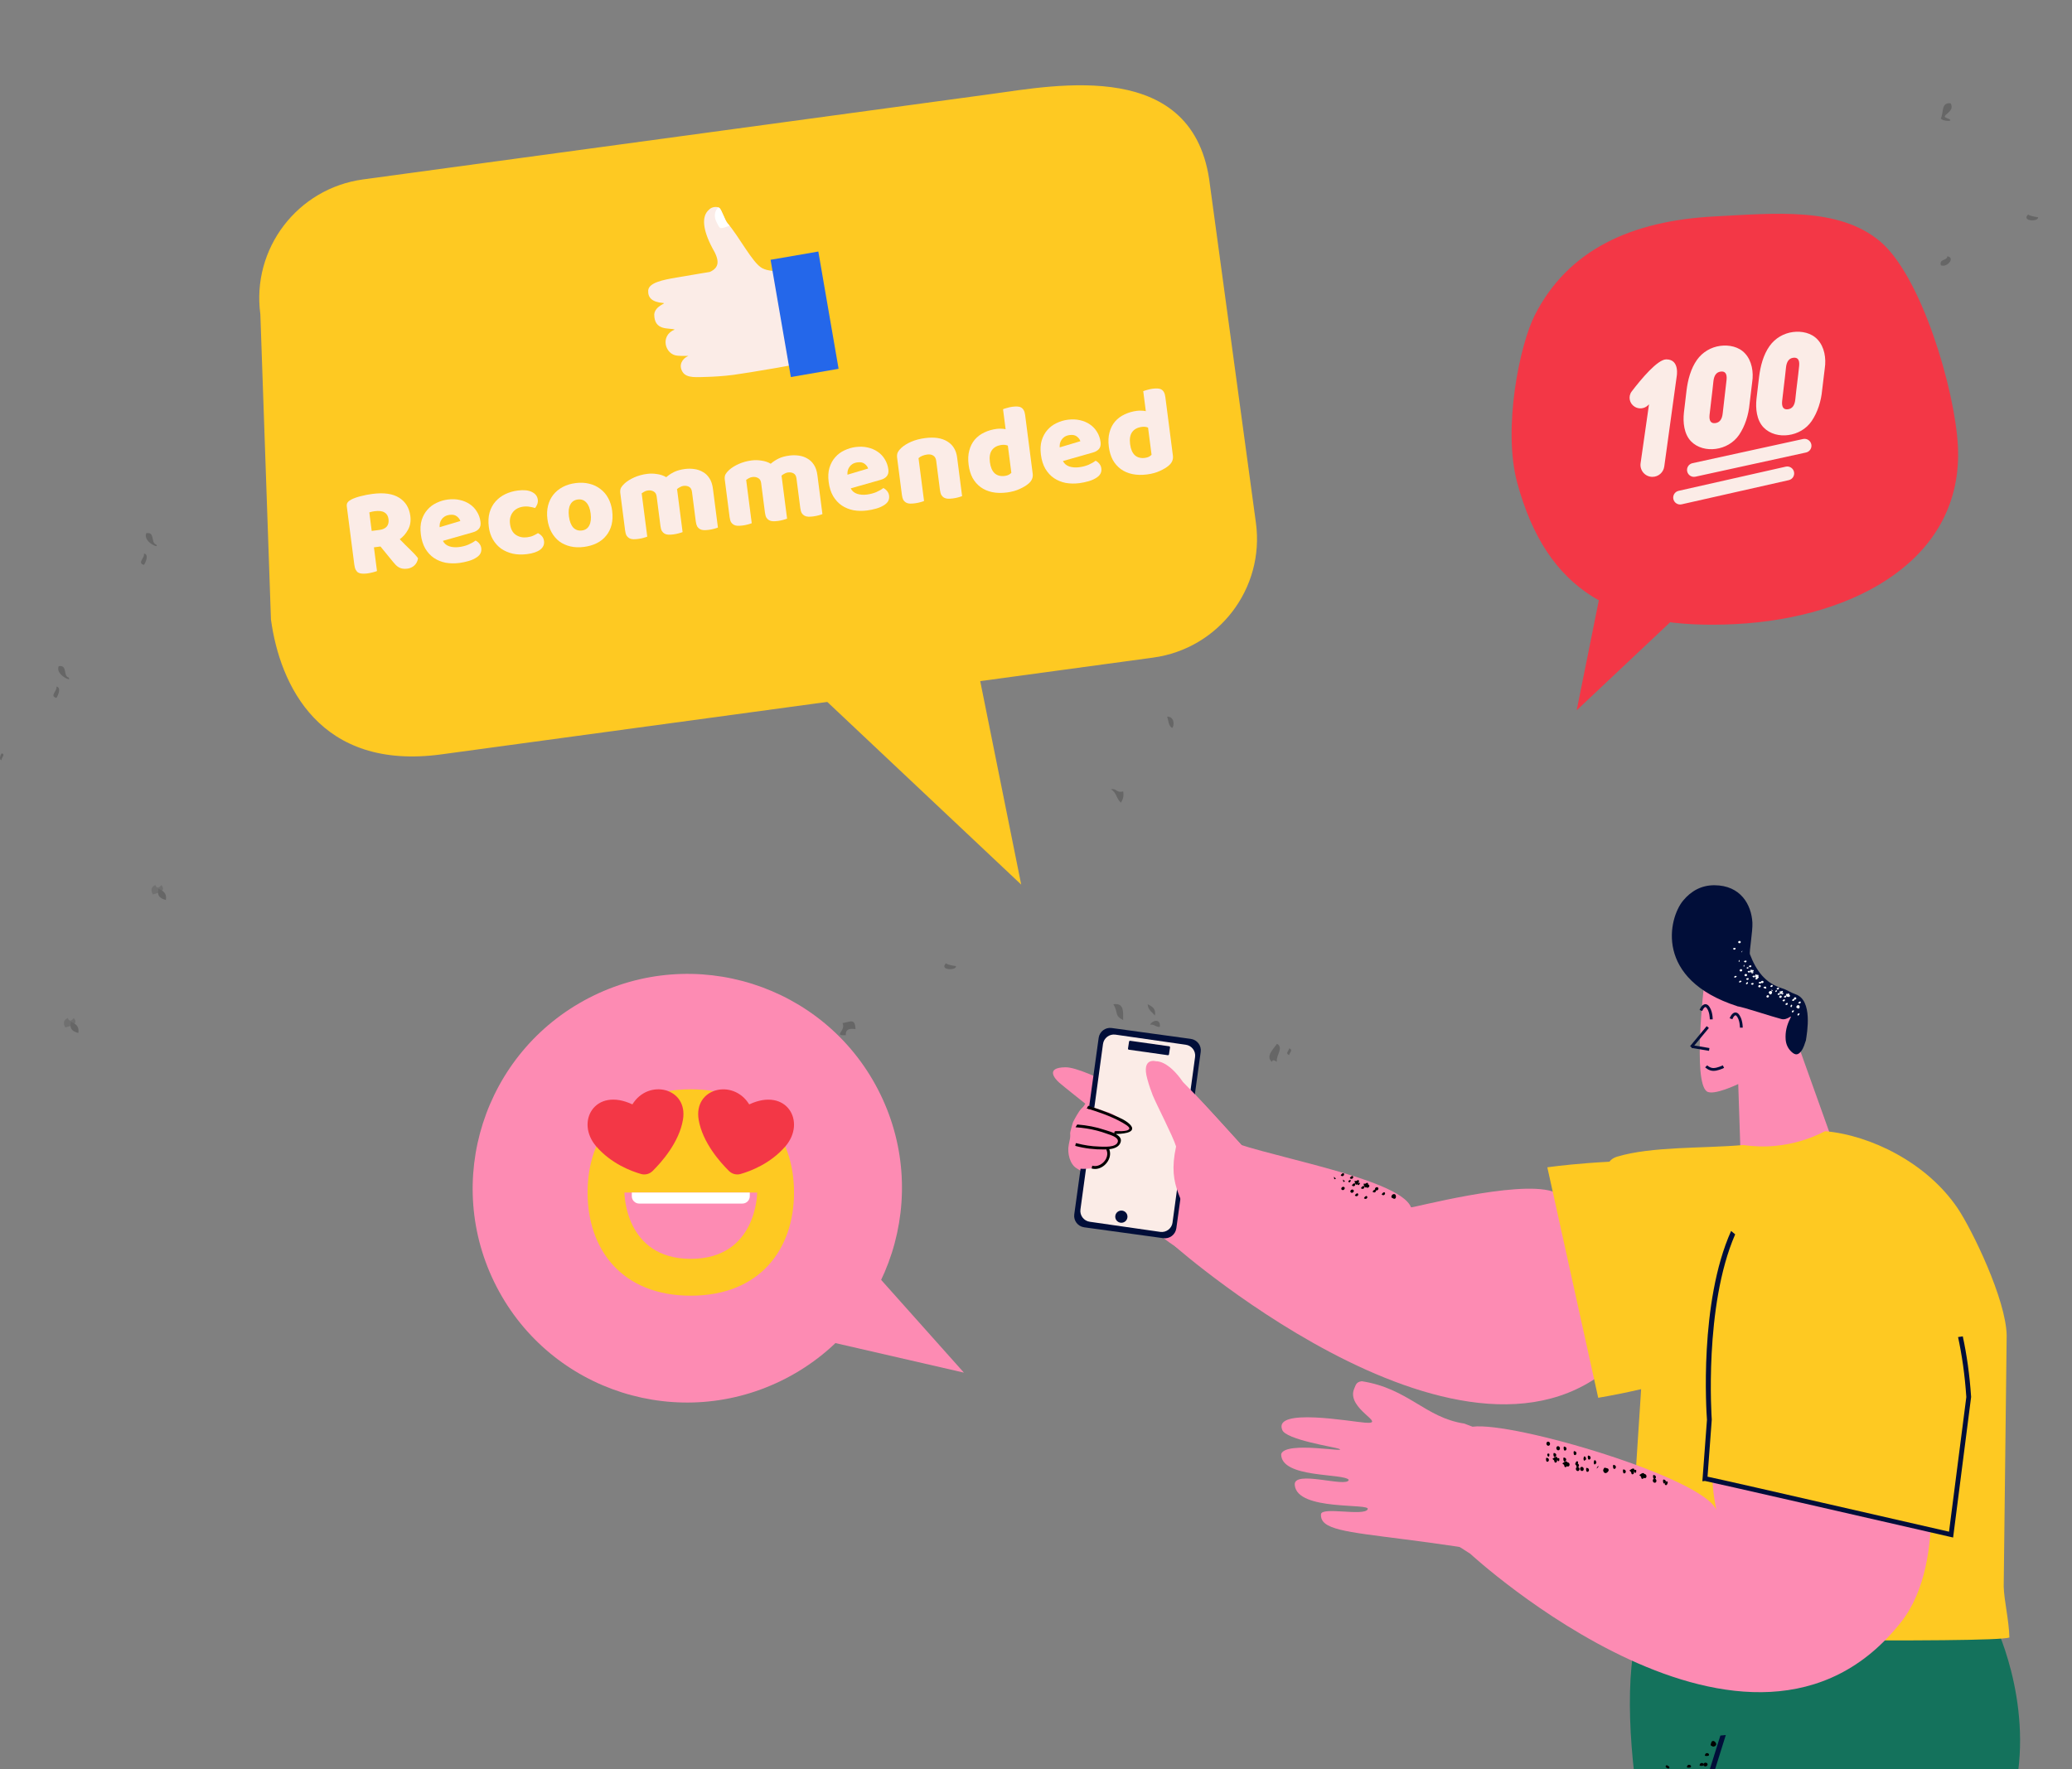 <svg width="281" height="240" viewBox="0 0 281 240" fill="none" xmlns="http://www.w3.org/2000/svg">
<rect x="0" y="0" width="281" height="240" fill="#808080" stroke="none"/>
<g clip-path="url(#clip0_1368_9410)">
<g opacity="0.2">
<path d="M239.121 233.798C239.111 233.55 239.058 233.316 238.685 233.402C238.01 234.63 240.954 234.462 240.882 233.798C240.255 233.698 240.145 233.139 239.566 232.981C239.47 233.297 239.552 233.789 239.121 233.798Z" fill="black"/>
<path d="M240.007 228.916C240.016 228.945 238.518 228.668 238.69 228.515C237.642 229.499 240.126 229.566 240.007 228.916Z" fill="black"/>
<path d="M235.171 215.492C233.879 215.377 233.481 217.068 234.726 217.111C234.869 216.567 235.367 216.338 235.171 215.492Z" fill="black"/>
<path d="M268.654 195.073C268.841 195.627 268.831 196.353 269.32 196.611C269.669 196.325 269.631 195.035 268.654 195.073Z" fill="black"/>
<path d="M228.143 213.457C226.803 213.314 227.229 214.79 226.817 215.492C226.985 215.96 228.952 215.96 227.698 215.492C226.501 215.124 228.871 214.728 228.143 213.457Z" fill="black"/>
<path d="M261.023 204.914C261.827 205.454 261.631 205.956 262.354 206.749C262.626 206.39 262.794 205.922 262.679 205.215C261.741 205.464 261.822 204.776 261.023 204.914Z" fill="black"/>
<path d="M263.211 35.986C264.116 36.344 265.188 34.925 264.092 34.768C264.054 35.408 262.967 35.078 263.211 35.986Z" fill="black"/>
<path d="M276.396 29.47C276.405 29.503 274.912 29.221 275.079 29.064C274.031 30.048 276.515 30.114 276.396 29.47Z" fill="black"/>
<path d="M264.537 14.01C263.197 13.866 263.623 15.338 263.211 16.045C263.379 16.513 265.346 16.513 264.092 16.045C262.895 15.677 265.26 15.28 264.537 14.01Z" fill="black"/>
<path d="M21.495 120.551C21.241 121.616 21.806 121.903 22.5 122.084C22.659 121.124 22.079 120.837 21.495 120.551Z" fill="black"/>
<path d="M19.513 76.627C19.7 76.441 20.284 75.165 19.513 75.089C19.709 75.638 18.536 76.364 19.513 76.627Z" fill="black"/>
<path d="M19.838 72.327C19.331 73.517 21.792 74.549 21.169 73.861C20.413 73.646 21.069 72.117 19.838 72.327Z" fill="black"/>
<path opacity="0.6" d="M21.079 120.049C20.471 120.321 20.423 120.775 20.724 121.334C21.682 121.086 22.544 120.804 21.878 120.063C21.543 120.507 21.227 120.546 21.079 120.049Z" fill="black"/>
<path d="M173.174 141.591C172.868 142.14 171.513 143.296 172.509 144.046C172.581 143.679 172.882 143.865 173.174 144.046C172.983 143.229 174.161 142.126 173.174 141.591Z" fill="black"/>
<path d="M174.836 142.212C174.788 142.565 174.252 142.905 174.836 143.129C174.879 142.771 175.425 142.432 174.836 142.212Z" fill="black"/>
<path d="M116.022 139.608C115.96 138.103 115.367 138.595 114.261 138.791C114.768 139.856 112.906 140.535 114.706 140.425C114.648 139.684 115.127 139.465 116.022 139.608Z" fill="black"/>
<path d="M129.643 131.056C129.652 131.09 128.154 130.808 128.321 130.65C127.273 131.635 129.758 131.701 129.643 131.056Z" fill="black"/>
<path d="M155.979 139.001C156.606 138.93 156.706 139.345 157.295 139.302C157.439 138.156 156.304 138.356 155.979 139.001Z" fill="black"/>
<path d="M152.321 138.38C152.321 137.258 152.46 136.011 150.995 136.23C151.679 137.358 151.095 137.764 152.321 138.38Z" fill="black"/>
<path d="M156.634 137.764C156.792 136.804 156.223 136.517 155.643 136.23C155.682 137.014 156.251 137.305 156.634 137.764Z" fill="black"/>
<path d="M158.291 97.218C158.477 97.767 158.468 98.498 158.961 98.751C159.31 98.465 159.272 97.175 158.291 97.218Z" fill="black"/>
<path d="M151.66 143.301C151.703 142.742 152.498 140.515 151.334 141.141C152.498 141.71 149.793 142.871 151.66 143.301Z" fill="black"/>
<path d="M150.664 107.06C151.469 107.599 151.272 108.101 152 108.894C152.268 108.531 152.436 108.068 152.326 107.361C151.387 107.609 151.469 106.921 150.669 107.06H150.664Z" fill="black"/>
</g>
<g opacity="0.2">
<path d="M0.234 102.195C0.119 102.305 -0.23 103.074 0.234 103.117C0.115 102.788 0.818 102.353 0.234 102.195Z" fill="black"/>
<path d="M9.623 138.595C9.369 139.66 9.934 139.947 10.628 140.128C10.786 139.168 10.207 138.881 9.623 138.595Z" fill="black"/>
<path d="M7.636 94.676C7.823 94.49 8.407 93.214 7.636 93.138C7.837 93.682 6.659 94.409 7.636 94.676Z" fill="black"/>
<path d="M7.962 90.371C7.454 91.561 9.915 92.593 9.292 91.905C8.531 91.69 9.192 90.161 7.962 90.371Z" fill="black"/>
<path opacity="0.6" d="M9.201 138.098C8.589 138.37 8.541 138.824 8.847 139.383C9.8 139.134 10.662 138.852 10.001 138.107C9.666 138.551 9.35 138.594 9.201 138.093V138.098Z" fill="black"/>
</g>
<path d="M110.314 177.912C110.586 178.885 110.852 179.856 111.1 180.818C111.18 181.124 111.268 181.438 111.349 181.748L130.722 186.204L108.24 161.001C108.906 166.622 109.594 172.259 110.309 177.91L110.314 177.912Z" fill="#FD8BB3"/>
<path d="M106.563 186.996C92.279 194.385 74.723 188.819 67.35 174.565C59.977 160.311 65.579 142.766 79.863 135.378C94.147 127.989 111.703 133.555 119.076 147.809C126.449 162.063 120.847 179.608 106.563 186.996Z" fill="#FD8BB3"/>
<path d="M227.456 78.627C227.719 79.618 227.982 80.61 228.258 81.576C228.345 81.885 228.429 82.201 228.512 82.518L213.826 96.353L220.593 62.751C222.893 68.017 225.181 73.307 227.452 78.627H227.456Z" fill="#F33746"/>
<path d="M208.144 42.751C212.678 33.84 221.277 29.949 232.507 29.362C240.656 28.937 249.381 28.029 254.983 32.753C260.585 37.477 265.123 52.844 265.524 60.476C266.325 75.744 251.706 83.809 235.404 84.659C219.103 85.509 209.768 80.256 205.765 65.5C203.761 58.11 206.099 46.771 208.144 42.751Z" fill="#F33746"/>
<path d="M93.684 175.767C103.018 175.767 107.683 169.5 107.683 161.768C107.683 154.037 103.018 147.77 93.684 147.77C84.35 147.77 79.685 154.037 79.685 161.768C79.685 169.5 84.35 175.767 93.684 175.767Z" fill="#FEC922"/>
<path d="M93.685 170.77C84.685 170.77 84.685 161.77 84.685 161.77H102.685C102.685 161.77 102.685 170.77 93.685 170.77Z" fill="#FD8BB3"/>
<path d="M85.685 162.27V161.77H101.685V162.27C101.685 162.822 101.237 163.27 100.685 163.27H86.685C86.133 163.27 85.685 162.822 85.685 162.27Z" fill="white"/>
<path d="M80.866 155.52C82.882 157.847 85.564 158.866 86.939 159.259C87.502 159.42 88.093 159.258 88.51 158.847C89.704 157.67 92.109 154.969 92.623 151.885C93.341 147.578 87.941 146.265 85.765 149.815C80.674 147.424 77.981 152.191 80.866 155.52Z" fill="#F33746"/>
<path d="M106.502 155.522C104.487 157.847 101.807 158.866 100.432 159.259C99.869 159.42 99.278 159.259 98.861 158.847C97.668 157.67 95.264 154.971 94.75 151.888C94.033 147.583 99.43 146.271 101.606 149.819C106.694 147.429 109.386 152.194 106.502 155.522Z" fill="#F33746"/>
<path d="M241.189 136.88C240.313 138.203 240.112 140.214 240.476 141.667C240.634 142.302 240.892 142.933 241.448 143.052C241.587 143.081 241.749 143.095 241.927 143.081C241.62 142.436 241.424 142.011 241.424 142.011C241.424 142.011 245.259 140.501 243.114 138.208C242.266 137.295 241.687 136.884 241.184 136.87L241.189 136.88Z" fill="#FD8BB3"/>
<path d="M241.823 139.393L242.121 139.556L241.698 140.332L241.399 140.17L241.823 139.393Z" fill="#010E39"/>
<path fill-rule="evenodd" clip-rule="evenodd" d="M239.173 57.987C238.222 56.997 238.068 55.414 238.213 54.09C238.268 53.6 238.328 53.106 238.387 52.613C238.447 52.119 238.506 51.626 238.562 51.136C238.738 49.678 239.141 48.12 239.991 46.933C240.741 45.877 241.902 45.206 243.142 45.043C244.336 44.885 245.658 45.149 246.505 46.073C247.428 47.067 247.68 48.598 247.473 49.96C247.437 50.253 247.401 50.547 247.365 50.841C247.279 51.533 247.193 52.227 247.115 52.916C246.98 54.398 246.514 55.913 245.687 57.128C244.949 58.202 243.777 58.854 242.536 59.018C241.343 59.185 240.046 58.888 239.173 57.987ZM241.931 52.33C241.847 53.022 241.763 53.714 241.69 54.408C241.608 55.226 241.882 55.598 242.474 55.52C243.076 55.441 243.394 54.99 243.476 54.173C243.551 53.416 243.644 52.661 243.736 51.907C243.829 51.153 243.921 50.398 243.996 49.642C244.078 48.824 243.804 48.452 243.203 48.531C242.61 48.609 242.292 49.059 242.21 49.877C242.129 50.697 242.03 51.514 241.931 52.33ZM228.369 55.965C228.224 57.289 228.378 58.872 229.329 59.862C230.203 60.763 231.499 61.06 232.692 60.893C233.933 60.729 235.105 60.077 235.844 59.003C236.671 57.788 237.136 56.273 237.272 54.791C237.349 54.102 237.435 53.408 237.521 52.716C237.557 52.422 237.594 52.127 237.629 51.835C237.837 50.473 237.584 48.942 236.661 47.948C235.814 47.024 234.492 46.76 233.299 46.918C232.058 47.081 230.898 47.752 230.147 48.808C229.298 49.995 228.894 51.553 228.718 53.011C228.663 53.501 228.603 53.994 228.544 54.488C228.484 54.981 228.425 55.475 228.369 55.965ZM232.087 54.205C232.186 53.389 232.285 52.572 232.366 51.752C232.449 50.934 232.767 50.484 233.359 50.406C233.96 50.327 234.235 50.699 234.153 51.517C234.077 52.273 233.985 53.028 233.892 53.782C233.8 54.536 233.708 55.291 233.632 56.048C233.55 56.865 233.232 57.316 232.631 57.395C232.038 57.473 231.764 57.101 231.846 56.283C231.92 55.589 232.003 54.897 232.087 54.205ZM225.703 63.288L227.385 51.094C227.385 51.094 227.853 48.75 225.978 48.75C224.793 48.75 222.555 51.444 221.288 53.103C220.77 53.782 220.975 54.748 221.708 55.188C222.289 55.537 223.033 55.445 223.513 54.966L223.635 54.844L222.493 62.837C222.353 63.814 223.111 64.688 224.097 64.688C224.907 64.688 225.592 64.09 225.703 63.288ZM245.644 60.268C245.755 60.774 245.435 61.274 244.929 61.385L229.929 64.666C229.423 64.776 228.923 64.456 228.813 63.95C228.702 63.444 229.022 62.945 229.528 62.834L244.528 59.553C245.034 59.442 245.534 59.763 245.644 60.268ZM243.299 64.012C243.413 64.517 243.096 65.019 242.591 65.133L228.06 68.414C227.555 68.528 227.053 68.212 226.939 67.706C226.825 67.201 227.142 66.7 227.647 66.585L242.178 63.304C242.683 63.19 243.185 63.507 243.299 64.012Z" fill="#FBECE7"/>
<path d="M214.203 159.333C213.441 161.215 211.756 162.008 210.502 161.612C205.686 160.088 191.415 163.915 191.362 163.781C189.734 159.624 170.005 156.639 165.491 154.245C163.633 160.47 157.759 158.401 155.399 164.464L159.42 169.127C159.42 169.127 201.344 205.989 220.938 182.9C222.255 181.347 222.949 179.307 223.217 177.038C220.421 171.028 217.348 165.161 214.203 159.333Z" fill="#FD8BB3"/>
<path fill-rule="evenodd" clip-rule="evenodd" d="M183.922 160.203C184.042 160.203 184.162 159.964 184.286 160.15C184.358 160.265 184.262 160.37 184.195 160.475C184.128 160.571 184.109 160.704 183.937 160.719C183.745 160.614 183.745 160.403 183.692 160.198C183.783 160.198 183.85 160.208 183.927 160.198L183.922 160.203Z" fill="black"/>
<path fill-rule="evenodd" clip-rule="evenodd" d="M180.892 159.644C181.002 159.701 181.089 159.782 181.17 159.902C181.084 159.94 181.017 159.968 180.959 159.968C180.94 159.859 180.916 159.753 180.892 159.644Z" fill="black"/>
<path fill-rule="evenodd" clip-rule="evenodd" d="M182.893 160.188C182.96 160.117 183.056 160.045 183.152 160.088C183.224 160.122 183.2 160.203 183.152 160.26C183.094 160.337 183.037 160.432 182.956 160.394C182.855 160.322 182.836 160.251 182.889 160.193L182.893 160.188Z" fill="black"/>
<path d="M188.997 162.6C188.901 162.543 188.638 162.457 188.7 162.352C188.763 162.237 188.676 162.094 188.983 161.994C189.347 161.917 189.347 162.39 189.284 162.5C189.227 162.61 189.098 162.658 188.997 162.6Z" fill="black"/>
<path d="M185.268 160.819C185.33 160.704 185.473 160.642 185.588 160.69C185.703 160.733 185.742 160.862 185.679 160.981C185.612 161.096 185.473 161.153 185.359 161.11C185.248 161.063 185.201 160.938 185.268 160.824V160.819Z" fill="black"/>
<path d="M183.497 160.9C183.401 160.861 183.31 160.861 183.368 160.756C183.425 160.656 183.612 160.479 183.703 160.522C183.794 160.565 183.822 160.685 183.77 160.79C183.712 160.89 183.593 160.947 183.502 160.904L183.497 160.9Z" fill="black"/>
<path d="M181.931 161.138C181.993 161.024 182.137 160.966 182.252 161.009C182.367 161.052 182.405 161.181 182.338 161.296C182.281 161.415 182.137 161.473 182.022 161.425C181.907 161.382 181.869 161.253 181.931 161.138Z" fill="black"/>
<path d="M181.984 159.538C181.888 159.495 181.792 159.495 181.854 159.39C181.907 159.285 182.098 159.113 182.194 159.156C182.285 159.194 182.314 159.314 182.256 159.419C182.199 159.524 182.075 159.581 181.984 159.538Z" fill="black"/>
<path d="M186.307 161.751C186.211 161.712 186.12 161.712 186.178 161.602C186.235 161.497 186.422 161.33 186.517 161.373C186.608 161.411 186.637 161.531 186.58 161.636C186.517 161.736 186.398 161.794 186.307 161.751Z" fill="black"/>
<path d="M183.903 162.261C183.812 162.223 183.712 162.218 183.769 162.118C183.827 162.013 184.018 161.841 184.109 161.884C184.2 161.927 184.229 162.046 184.171 162.146C184.119 162.252 183.994 162.299 183.903 162.261Z" fill="black"/>
<path fill-rule="evenodd" clip-rule="evenodd" d="M185.153 160.575C185.272 160.566 185.392 160.337 185.516 160.523C185.593 160.638 185.493 160.743 185.421 160.843C185.354 160.939 185.335 161.068 185.162 161.096C184.976 160.986 184.971 160.776 184.918 160.571C185.004 160.571 185.081 160.585 185.153 160.571V160.575Z" fill="black"/>
<path fill-rule="evenodd" clip-rule="evenodd" d="M182.122 160.012C182.232 160.069 182.318 160.155 182.395 160.27C182.309 160.308 182.242 160.332 182.189 160.337C182.165 160.231 182.141 160.122 182.122 160.012Z" fill="black"/>
<path fill-rule="evenodd" clip-rule="evenodd" d="M184.123 160.556C184.191 160.489 184.286 160.418 184.387 160.456C184.459 160.485 184.435 160.571 184.387 160.628C184.329 160.7 184.272 160.8 184.191 160.762C184.09 160.685 184.071 160.614 184.123 160.552V160.556Z" fill="black"/>
<path d="M186.498 161.187C186.56 161.072 186.704 161.015 186.819 161.063C186.929 161.106 186.972 161.24 186.91 161.349C186.848 161.464 186.704 161.521 186.589 161.478C186.474 161.435 186.431 161.302 186.498 161.187Z" fill="black"/>
<path d="M184.727 161.268C184.631 161.234 184.54 161.234 184.597 161.129C184.655 161.024 184.846 160.852 184.937 160.89C185.028 160.933 185.057 161.053 185 161.153C184.942 161.258 184.818 161.311 184.727 161.268Z" fill="black"/>
<path d="M183.161 161.506C183.223 161.392 183.367 161.334 183.482 161.382C183.592 161.425 183.635 161.554 183.573 161.669C183.511 161.783 183.367 161.841 183.252 161.793C183.137 161.745 183.099 161.621 183.161 161.506Z" fill="black"/>
<path d="M183.219 159.906C183.123 159.868 183.032 159.868 183.085 159.763C183.142 159.663 183.334 159.491 183.425 159.529C183.52 159.567 183.544 159.687 183.492 159.792C183.434 159.897 183.31 159.945 183.219 159.906Z" fill="black"/>
<path d="M187.537 162.123C187.446 162.08 187.35 162.08 187.412 161.975C187.465 161.87 187.656 161.698 187.747 161.736C187.838 161.779 187.867 161.898 187.81 162.003C187.752 162.109 187.633 162.161 187.537 162.123Z" fill="black"/>
<path d="M185.134 162.625C185.043 162.587 184.947 162.587 185.004 162.486C185.062 162.381 185.248 162.204 185.339 162.252C185.435 162.29 185.464 162.41 185.402 162.51C185.344 162.615 185.224 162.668 185.134 162.625Z" fill="black"/>
<path d="M144.498 144.782C147.289 144.748 157.396 150.62 157.396 150.62C157.396 150.62 156.457 149.526 155.586 146.353C154.763 143.363 156.783 143.969 156.783 143.969C156.783 143.969 158.367 143.783 160.436 146.793C163.973 150.323 168.9 156.066 170.384 157.47L169.048 157.877L161.312 169.968C159.588 170.322 148.572 159.907 146.025 158.493C145.13 157.991 144.704 156.472 144.944 155.282L145.528 152.373L147.189 149.721C147.189 149.721 144.288 147.419 143.68 146.893C143.072 146.368 141.698 144.815 144.489 144.782H144.498Z" fill="#FD8BB3"/>
<path d="M145.322 157.198C144.982 156.649 144.881 155.937 145.054 155.173C145.054 155.173 145.106 154.953 145.178 154.633C145.245 154.342 145.073 153.902 145.159 153.544C145.308 152.884 145.533 152.196 145.533 152.196C145.533 152.196 145.906 151.442 146.361 150.759C146.538 150.496 146.763 150.271 146.964 150.104C147.352 149.989 147.735 149.851 148.108 149.684C148.529 149.789 148.936 149.932 149.348 150.075C149.884 150.262 150.492 150.372 150.976 150.687C151.526 151.045 152.158 151.346 152.714 151.704C152.996 151.891 153.125 152.216 153.413 152.392C153.341 152.517 153.288 152.641 153.255 152.77C153.097 152.861 152.896 152.751 152.757 152.918C152.594 153.119 151.45 152.99 151.282 153.19C151.009 153.52 152.206 153.931 151.502 154.724C151.215 155.053 150.593 154.924 150.315 155.259C149.975 155.665 150.478 156.386 150.085 156.859C149.812 157.184 149.348 157.308 149.075 157.638C149.003 157.724 148.946 157.815 148.898 157.901C148.759 157.829 148.486 157.901 148.324 157.915C144.676 158.278 146.351 157.461 145.327 157.198H145.322Z" fill="#FD8BB3"/>
<path d="M152.853 153.663C153.25 153.558 153.48 153.395 153.532 153.19C153.58 152.999 153.48 152.774 153.231 152.526C152.69 151.991 151.914 151.656 151.225 151.355L151.014 151.264C150.042 150.835 148.98 150.448 147.601 150.018C147.586 150.046 147.572 150.07 147.558 150.099C147.524 150.161 147.486 150.223 147.448 150.28C147.428 150.304 147.414 150.333 147.4 150.357C149.023 150.863 150.732 151.432 152.259 152.311L152.307 152.339C153.097 152.784 153.202 153.018 153.149 153.132C153.102 153.233 152.982 153.309 152.786 153.367C152.407 153.467 151.852 153.453 151.517 153.443C151.431 153.443 151.364 153.443 151.311 153.443C151.191 153.443 151.105 153.548 151.12 153.668C151.12 153.696 151.134 153.72 151.148 153.744C150.77 153.567 150.349 153.438 150.038 153.343C149.932 153.314 149.841 153.285 149.769 153.261C148.664 152.889 147.428 152.65 146.098 152.545C146.069 152.593 146.04 152.636 146.011 152.683C145.992 152.717 145.968 152.75 145.949 152.779C145.92 152.827 145.892 152.87 145.858 152.917C146.864 152.984 147.855 153.137 148.798 153.381C149.214 153.486 149.655 153.629 150.162 153.811C150.215 153.825 150.272 153.849 150.339 153.873C150.818 154.035 151.713 154.336 151.598 154.871C151.536 155.149 151.306 155.34 150.899 155.449C150.368 155.593 149.683 155.564 149.228 155.545C149.147 155.545 149.075 155.535 149.013 155.535C148.022 155.507 147.007 155.354 145.983 155.082C145.954 155.077 145.93 155.082 145.906 155.082C145.887 155.201 145.853 155.316 145.82 155.43C145.839 155.445 145.858 155.454 145.882 155.459C147.112 155.789 148.419 155.946 149.769 155.932C149.856 155.932 149.947 155.932 150.047 155.922C150.047 155.946 150.052 155.97 150.061 155.994C150.219 156.352 150.205 156.759 150.018 157.15C149.793 157.623 149.353 158.001 148.865 158.134C148.611 158.201 148.367 158.201 148.132 158.13C148.132 158.154 148.123 158.177 148.118 158.201C148.103 158.282 148.084 158.364 148.06 158.44C148.06 158.44 148.046 158.488 148.041 158.512C148.343 158.598 148.659 158.603 148.97 158.512C149.549 158.354 150.081 157.9 150.354 157.327C150.583 156.849 150.607 156.343 150.435 155.894C150.612 155.875 150.789 155.846 150.957 155.798C151.55 155.636 151.9 155.316 152 154.848C152.096 154.403 151.761 154.074 151.316 153.83C151.608 153.83 152.312 153.806 152.843 153.663H152.853Z" fill="black"/>
<path d="M159.53 166.628C159.411 167.484 158.621 168.086 157.764 167.966L147.03 166.49C146.173 166.37 145.57 165.582 145.69 164.727L148.998 140.792C149.118 139.937 149.908 139.335 150.765 139.455L161.498 140.931C162.355 141.05 162.958 141.838 162.838 142.698L159.53 166.633V166.628Z" fill="#010E39"/>
<path d="M159.018 165.849C158.908 166.657 158.157 167.225 157.348 167.111L147.797 165.74C146.988 165.63 146.418 164.88 146.528 164.072L149.587 141.618C149.702 140.811 150.449 140.243 151.258 140.352L160.809 141.724C161.618 141.833 162.188 142.583 162.073 143.391L159.014 165.845L159.018 165.849Z" fill="#FBECE7"/>
<path d="M158.564 141.934C158.64 141.944 158.688 142.015 158.678 142.092L158.535 143.028C158.525 143.104 158.453 143.152 158.377 143.143L153.092 142.397C153.015 142.388 152.967 142.316 152.977 142.24L153.12 141.303C153.13 141.227 153.202 141.179 153.278 141.189L158.564 141.934Z" fill="#010E39"/>
<path d="M160.44 146.793C158.372 143.778 156.788 143.969 156.788 143.969C156.788 143.969 154.767 143.363 155.591 146.353C155.84 147.256 156.093 147.987 156.328 148.575C156.926 150.018 159.062 154.107 159.497 155.526C158.243 161.316 160.646 162.444 162.303 168.43L169.053 157.877L170.389 157.47C168.909 156.066 163.978 150.323 160.44 146.793Z" fill="#FD8BB3"/>
<path d="M145.437 157.752C145.097 157.203 144.996 156.491 145.168 155.727C145.168 155.727 145.221 155.507 145.293 155.187C145.36 154.895 145.188 154.461 145.274 154.097C145.427 153.438 145.647 152.75 145.647 152.75C145.647 152.75 146.021 151.995 146.475 151.312C146.653 151.049 146.878 150.825 147.079 150.658C147.466 150.543 147.849 150.405 148.223 150.237C148.644 150.342 149.051 150.486 149.463 150.629C149.999 150.815 150.607 150.925 151.086 151.241C151.636 151.604 152.268 151.9 152.824 152.258C153.106 152.444 153.24 152.769 153.522 152.946C153.451 153.07 153.398 153.199 153.364 153.324C153.206 153.414 153.005 153.304 152.867 153.472C152.704 153.672 151.56 153.548 151.392 153.744C151.119 154.074 152.316 154.484 151.612 155.277C151.32 155.607 150.703 155.478 150.425 155.813C150.085 156.219 150.588 156.94 150.195 157.413C149.922 157.743 149.458 157.862 149.185 158.192C149.113 158.278 149.056 158.368 149.008 158.454C148.869 158.383 148.596 158.454 148.433 158.469C144.785 158.832 146.461 158.015 145.437 157.752Z" fill="#FD8BB3"/>
<path d="M152.852 153.663C153.249 153.558 153.479 153.395 153.532 153.19C153.58 152.999 153.479 152.774 153.23 152.526C152.689 151.991 151.914 151.656 151.224 151.355L151.014 151.264C150.042 150.835 148.979 150.448 147.6 150.018C147.586 150.046 147.572 150.07 147.557 150.099C147.524 150.161 147.485 150.223 147.447 150.28C147.428 150.304 147.414 150.333 147.399 150.357C149.022 150.863 150.731 151.432 152.258 152.311L152.306 152.339C153.096 152.784 153.202 153.018 153.149 153.132C153.101 153.233 152.981 153.309 152.785 153.367C152.407 153.467 151.852 153.453 151.516 153.443C151.43 153.443 151.363 153.443 151.311 153.443C151.191 153.443 151.105 153.548 151.119 153.668C151.119 153.696 151.133 153.72 151.148 153.744C150.77 153.567 150.348 153.438 150.037 153.343C149.932 153.314 149.841 153.285 149.769 153.261C148.663 152.889 147.428 152.65 146.097 152.545C146.068 152.593 146.04 152.636 146.011 152.683C145.992 152.717 145.968 152.75 145.949 152.779C145.92 152.827 145.891 152.87 145.858 152.917C146.863 152.984 147.854 153.137 148.797 153.381C149.214 153.486 149.654 153.629 150.162 153.811C150.214 153.825 150.272 153.849 150.339 153.873C150.817 154.035 151.713 154.336 151.598 154.871C151.536 155.149 151.306 155.34 150.899 155.449C150.367 155.593 149.683 155.564 149.228 155.545C149.147 155.545 149.075 155.535 149.013 155.535C148.022 155.507 147.007 155.354 145.982 155.082C145.953 155.077 145.929 155.082 145.906 155.082C145.886 155.201 145.853 155.316 145.819 155.43C145.839 155.445 145.858 155.454 145.882 155.459C147.112 155.789 148.419 155.946 149.769 155.932C149.855 155.932 149.946 155.932 150.047 155.922C150.047 155.946 150.051 155.97 150.061 155.994C150.219 156.352 150.205 156.759 150.018 157.15C149.793 157.623 149.352 158.001 148.864 158.134C148.61 158.201 148.366 158.201 148.132 158.13C148.132 158.154 148.122 158.177 148.117 158.201C148.103 158.282 148.084 158.364 148.06 158.44C148.06 158.44 148.046 158.488 148.041 158.512C148.342 158.598 148.658 158.603 148.969 158.512C149.549 158.354 150.08 157.9 150.353 157.327C150.583 156.849 150.607 156.343 150.434 155.894C150.612 155.875 150.789 155.846 150.956 155.798C151.55 155.636 151.899 155.316 152 154.848C152.096 154.403 151.761 154.074 151.315 153.83C151.607 153.83 152.311 153.806 152.842 153.663H152.852Z" fill="black"/>
<path d="M243.281 140.132L248.313 154.207L236.129 158.955L235.736 147.055C235.736 147.055 232.352 148.694 231.466 148.049C229.556 146.644 231.112 133.521 231.112 133.521L236.273 136.268L238.695 135.508C238.695 135.508 239.782 134.395 242.238 135.608C245.546 137.242 243.286 140.128 243.286 140.128" fill="#FD8BB3"/>
<path d="M235.598 136.493C224.342 132.852 226.262 124.597 228.254 122.179C229.341 120.861 230.748 120.082 232.5 120.087C236.072 120.101 237.522 122.734 237.656 125.151C237.718 126.307 237.206 129.154 237.321 129.451C238.14 131.605 239.351 133.373 241.711 134.08C242.338 134.266 242.87 134.663 243.497 134.873C245.891 135.676 245.062 140.128 244.914 141.131C244.737 141.638 244.603 142.168 244.263 142.608C243.851 143.133 243.492 143.162 242.989 142.713C242.487 142.259 242.214 141.676 242.166 141.002C242.094 140.009 242.319 139.077 242.769 138.193C243.167 137.415 242.453 138.466 241.587 138.236C240.208 137.883 236.421 136.607 235.598 136.502" fill="#010E39"/>
<path d="M236.344 139.411C236.344 139.359 236.359 138.14 235.727 137.495L235.708 137.476C235.507 137.328 235.33 137.338 235.215 137.371C234.817 137.491 234.597 138.069 234.578 138.136L234.937 138.269C235.009 138.078 235.172 137.787 235.325 137.739C235.358 137.73 235.397 137.725 235.468 137.772C235.976 138.308 235.966 139.392 235.966 139.406H236.354L236.344 139.411Z" fill="#010E39"/>
<path d="M232.27 138.284C232.27 138.231 232.29 137.013 231.653 136.368L231.629 136.349C231.433 136.201 231.251 136.211 231.136 136.249C230.738 136.368 230.518 136.946 230.494 137.013L230.858 137.147C230.93 136.951 231.098 136.664 231.246 136.617C231.275 136.607 231.318 136.602 231.385 136.65C231.892 137.185 231.883 138.27 231.878 138.279H232.261L232.27 138.284Z" fill="#010E39"/>
<path d="M229.503 142.159L231.753 139.45L231.457 139.206L229.207 141.915L229.503 142.159Z" fill="#010E39"/>
<path d="M231.773 142.55L231.83 142.173L229.475 141.781L229.412 142.159L231.773 142.55Z" fill="#010E39"/>
<path d="M232.797 145.221C233.314 145.121 233.793 144.872 233.817 144.863L233.645 144.519C233.645 144.519 232.907 144.891 232.352 144.886C231.888 144.877 231.529 144.523 231.529 144.519L231.251 144.786C231.251 144.786 231.715 145.259 232.347 145.269C232.491 145.269 232.644 145.254 232.797 145.226V145.221Z" fill="#010E39"/>
<path d="M295.201 287H238.341C235.612 284.09 233.242 280.631 231.241 276.566C225.046 263.987 218.1 234.195 222.346 220.164C223.969 214.789 228.474 218.095 233.989 217.001C252.832 213.265 252.492 241.39 254.517 252.722C255.398 257.657 257.04 263.495 261.852 264.947C265.572 266.075 269.574 263.839 272.039 260.848C273.002 259.683 273.614 258.24 274.572 257.093C274.84 258.612 279.881 264.852 286.014 271.263C290.921 276.389 297.178 281.09 299.835 282.624C299.576 283.163 297.867 284.874 295.206 286.995L295.201 287Z" fill="#14725C"/>
<path d="M227.799 272.548C227.114 260.925 234.233 250.152 235.018 238.533" stroke="#3F2D49" stroke-width="0.5" stroke-miterlimit="10"/>
<path d="M263.81 256.238C261.799 266.098 259.539 276.805 257.351 287H219.89L235.042 212.711L270.349 219.882C270.349 219.882 275.764 230.569 273.332 242.493C272.609 246.029 264.643 252.148 263.81 256.238Z" fill="#14725C"/>
<path d="M234.051 235.365L226.75 258.655L226.095 258.45L233.314 235.437L234.051 235.365Z" fill="#010E39"/>
<path fill-rule="evenodd" clip-rule="evenodd" d="M237.584 131.586C237.661 131.624 237.819 131.514 237.833 131.677C237.843 131.772 237.742 131.806 237.666 131.849C237.589 131.887 237.532 131.968 237.417 131.921C237.331 131.787 237.402 131.653 237.441 131.505C237.498 131.538 237.537 131.567 237.589 131.586H237.584Z" fill="white"/>
<path fill-rule="evenodd" clip-rule="evenodd" d="M235.851 130.2C235.899 130.272 235.928 130.353 235.938 130.458C235.87 130.458 235.818 130.444 235.78 130.43C235.803 130.353 235.823 130.277 235.851 130.2Z" fill="white"/>
<path fill-rule="evenodd" clip-rule="evenodd" d="M236.943 133.497C236.91 133.545 236.838 133.536 236.804 133.493C236.737 133.397 236.833 133.34 236.876 133.282C236.924 133.239 236.996 133.211 237.029 133.244C237.13 133.354 237.001 133.421 236.943 133.497Z" fill="white"/>
<path fill-rule="evenodd" clip-rule="evenodd" d="M236.205 129.054C236.244 129.025 236.282 129.001 236.32 128.973C236.253 129.116 236.225 129.178 236.158 129.216C236.172 129.164 236.196 129.111 236.205 129.059V129.054Z" fill="white"/>
<path fill-rule="evenodd" clip-rule="evenodd" d="M235.229 132.432C235.296 132.384 235.378 132.37 235.483 132.398C235.507 132.403 235.536 132.456 235.531 132.465C235.435 132.575 235.334 132.656 235.191 132.609C235.2 132.547 235.22 132.489 235.229 132.432Z" fill="white"/>
<path fill-rule="evenodd" clip-rule="evenodd" d="M236.933 131.228C237 131.204 237.086 131.194 237.134 131.252C237.173 131.295 237.13 131.342 237.077 131.362C237.015 131.39 236.943 131.433 236.904 131.376C236.866 131.299 236.881 131.242 236.933 131.223V131.228Z" fill="white"/>
<path d="M239.992 134.835C239.949 134.768 239.81 134.624 239.887 134.577C239.964 134.524 239.959 134.405 240.189 134.443C240.442 134.519 240.28 134.82 240.208 134.868C240.131 134.921 240.035 134.906 239.992 134.835Z" fill="white"/>
<path d="M238.231 132.436C238.312 132.384 238.422 132.398 238.48 132.465C238.537 132.532 238.518 132.627 238.436 132.68C238.36 132.728 238.25 132.718 238.188 132.651C238.13 132.584 238.149 132.489 238.226 132.436H238.231Z" fill="white"/>
<path d="M237.077 131.887C237.034 131.825 236.972 131.796 237.044 131.748C237.115 131.705 237.292 131.658 237.34 131.715C237.383 131.772 237.36 131.853 237.288 131.906C237.216 131.954 237.12 131.944 237.077 131.887Z" fill="white"/>
<path d="M236 131.505C236.081 131.452 236.192 131.466 236.244 131.533C236.302 131.6 236.283 131.7 236.201 131.748C236.125 131.801 236.014 131.791 235.957 131.724C235.9 131.657 235.919 131.562 236 131.509V131.505Z" fill="white"/>
<path d="M236.579 130.506C236.531 130.449 236.469 130.415 236.545 130.368C236.617 130.32 236.794 130.277 236.842 130.334C236.885 130.387 236.861 130.473 236.79 130.52C236.718 130.568 236.622 130.559 236.579 130.501V130.506Z" fill="white"/>
<path d="M238.571 133.382C238.523 133.325 238.465 133.296 238.537 133.249C238.609 133.196 238.786 133.153 238.834 133.215C238.877 133.268 238.853 133.354 238.781 133.402C238.71 133.449 238.614 133.44 238.571 133.382Z" fill="white"/>
<path d="M236.871 132.885C236.828 132.828 236.766 132.794 236.838 132.746C236.91 132.699 237.092 132.656 237.135 132.713C237.178 132.77 237.154 132.856 237.087 132.899C237.015 132.947 236.919 132.942 236.876 132.885H236.871Z" fill="white"/>
<path fill-rule="evenodd" clip-rule="evenodd" d="M238.236 132.24C238.317 132.279 238.475 132.169 238.485 132.331C238.494 132.431 238.399 132.46 238.317 132.503C238.241 132.541 238.183 132.618 238.068 132.575C237.987 132.441 238.054 132.307 238.087 132.159C238.145 132.193 238.188 132.221 238.236 132.24Z" fill="white"/>
<path fill-rule="evenodd" clip-rule="evenodd" d="M236.508 130.854C236.555 130.931 236.584 131.012 236.594 131.112C236.527 131.108 236.479 131.098 236.441 131.089C236.46 131.012 236.484 130.936 236.508 130.854Z" fill="white"/>
<path fill-rule="evenodd" clip-rule="evenodd" d="M235.885 133.085C235.952 133.038 236.028 133.019 236.139 133.052C236.163 133.057 236.191 133.109 236.186 133.119C236.096 133.229 235.99 133.31 235.842 133.267C235.856 133.205 235.871 133.143 235.89 133.085H235.885Z" fill="white"/>
<path fill-rule="evenodd" clip-rule="evenodd" d="M237.589 131.877C237.656 131.857 237.742 131.848 237.79 131.9C237.829 131.943 237.781 131.991 237.733 132.01C237.671 132.034 237.599 132.082 237.56 132.029C237.522 131.953 237.537 131.896 237.589 131.877Z" fill="white"/>
<path d="M238.887 133.09C238.968 133.038 239.074 133.052 239.136 133.119C239.193 133.186 239.174 133.282 239.093 133.334C239.016 133.387 238.901 133.372 238.849 133.305C238.791 133.239 238.81 133.138 238.892 133.09H238.887Z" fill="white"/>
<path d="M237.728 132.541C237.685 132.484 237.623 132.45 237.699 132.403C237.771 132.355 237.948 132.312 237.996 132.369C238.039 132.427 238.02 132.513 237.948 132.556C237.877 132.603 237.781 132.599 237.733 132.536L237.728 132.541Z" fill="white"/>
<path d="M236.656 132.154C236.737 132.101 236.847 132.116 236.905 132.183C236.962 132.25 236.943 132.345 236.862 132.398C236.785 132.45 236.675 132.436 236.618 132.369C236.56 132.302 236.579 132.207 236.661 132.154H236.656Z" fill="white"/>
<path d="M237.235 131.16C237.187 131.103 237.13 131.07 237.202 131.022C237.273 130.974 237.451 130.931 237.494 130.988C237.542 131.046 237.518 131.132 237.446 131.179C237.369 131.227 237.273 131.218 237.23 131.16H237.235Z" fill="white"/>
<path d="M239.227 134.036C239.184 133.979 239.121 133.946 239.198 133.898C239.27 133.85 239.447 133.807 239.49 133.864C239.533 133.922 239.514 134.008 239.442 134.055C239.37 134.103 239.274 134.094 239.227 134.036Z" fill="white"/>
<path d="M237.527 133.54C237.484 133.482 237.422 133.449 237.498 133.406C237.57 133.358 237.752 133.31 237.791 133.372C237.838 133.43 237.814 133.516 237.743 133.559C237.671 133.606 237.575 133.597 237.527 133.54Z" fill="white"/>
<path d="M235.799 127.678C235.88 127.625 235.99 127.64 236.048 127.702C236.1 127.769 236.086 127.869 236.004 127.921C235.923 127.974 235.818 127.96 235.76 127.893C235.703 127.826 235.722 127.73 235.799 127.678Z" fill="white"/>
<path d="M235.095 128.781C235.047 128.724 234.989 128.691 235.061 128.643C235.133 128.595 235.31 128.552 235.353 128.609C235.401 128.667 235.372 128.753 235.305 128.801C235.229 128.848 235.133 128.839 235.09 128.781H235.095Z" fill="white"/>
<path fill-rule="evenodd" clip-rule="evenodd" d="M241.52 134.486C241.606 134.491 241.707 134.328 241.783 134.477C241.826 134.563 241.75 134.629 241.692 134.701C241.64 134.763 241.616 134.859 241.491 134.859C241.362 134.768 241.376 134.62 241.352 134.467C241.415 134.477 241.467 134.486 241.52 134.486Z" fill="white"/>
<path fill-rule="evenodd" clip-rule="evenodd" d="M239.385 133.874C239.457 133.922 239.514 133.984 239.562 134.079C239.5 134.099 239.447 134.113 239.409 134.108C239.399 134.027 239.394 133.95 239.385 133.874Z" fill="white"/>
<path fill-rule="evenodd" clip-rule="evenodd" d="M243.004 136.564C242.99 136.616 242.923 136.635 242.87 136.611C242.77 136.549 242.841 136.463 242.856 136.387C242.884 136.329 242.937 136.277 242.98 136.296C243.114 136.358 243.023 136.473 242.999 136.564H243.004Z" fill="white"/>
<path fill-rule="evenodd" clip-rule="evenodd" d="M243.77 137.591C243.813 137.519 243.88 137.476 243.99 137.462C244.014 137.462 244.062 137.495 244.057 137.505C244.014 137.643 243.952 137.758 243.799 137.772C243.789 137.71 243.78 137.648 243.77 137.591Z" fill="white"/>
<path fill-rule="evenodd" clip-rule="evenodd" d="M240.783 134.404C240.836 134.356 240.912 134.313 240.974 134.352C241.027 134.376 241.003 134.438 240.965 134.476C240.917 134.524 240.869 134.595 240.812 134.557C240.745 134.5 240.735 134.447 240.778 134.404H240.783Z" fill="white"/>
<path d="M243.813 136.798C243.746 136.75 243.564 136.673 243.617 136.592C243.67 136.52 243.617 136.406 243.847 136.353C244.11 136.325 244.076 136.664 244.029 136.74C243.981 136.812 243.88 136.841 243.813 136.793V136.798Z" fill="white"/>
<path d="M242.444 135.021C242.497 134.945 242.602 134.911 242.683 134.949C242.765 134.988 242.784 135.088 242.731 135.164C242.679 135.241 242.573 135.27 242.492 135.231C242.415 135.188 242.391 135.093 242.449 135.016L242.444 135.021Z" fill="white"/>
<path d="M241.166 134.958C241.099 134.925 241.032 134.915 241.08 134.844C241.128 134.772 241.276 134.662 241.338 134.7C241.401 134.734 241.415 134.824 241.362 134.896C241.314 134.968 241.223 134.996 241.161 134.963L241.166 134.958Z" fill="white"/>
<path d="M239.591 135.088C239.643 135.011 239.749 134.983 239.83 135.021C239.907 135.059 239.926 135.159 239.873 135.236C239.82 135.312 239.71 135.346 239.634 135.303C239.557 135.26 239.538 135.169 239.591 135.088Z" fill="white"/>
<path d="M240.175 133.874C240.113 133.841 240.041 133.831 240.093 133.76C240.141 133.688 240.295 133.578 240.352 133.616C240.414 133.65 240.429 133.736 240.376 133.812C240.328 133.884 240.237 133.912 240.17 133.874H240.175Z" fill="white"/>
<path d="M243.124 135.766C243.061 135.728 242.994 135.723 243.042 135.651C243.09 135.58 243.239 135.47 243.301 135.508C243.363 135.541 243.373 135.627 243.33 135.699C243.277 135.771 243.186 135.799 243.124 135.766Z" fill="white"/>
<path d="M241.836 135.824C241.774 135.785 241.702 135.781 241.75 135.709C241.798 135.637 241.946 135.527 242.013 135.561C242.075 135.599 242.085 135.69 242.037 135.757C241.994 135.828 241.898 135.857 241.836 135.824Z" fill="white"/>
<path fill-rule="evenodd" clip-rule="evenodd" d="M242.377 134.84C242.463 134.84 242.568 134.682 242.645 134.83C242.688 134.916 242.611 134.988 242.554 135.055C242.501 135.117 242.477 135.212 242.353 135.212C242.223 135.121 242.233 134.973 242.214 134.82C242.281 134.83 242.333 134.84 242.381 134.84H242.377Z" fill="white"/>
<path fill-rule="evenodd" clip-rule="evenodd" d="M240.246 134.223C240.318 134.27 240.375 134.342 240.423 134.428C240.361 134.452 240.313 134.462 240.27 134.462C240.261 134.38 240.251 134.304 240.246 134.223Z" fill="white"/>
<path fill-rule="evenodd" clip-rule="evenodd" d="M243.013 137.18C243.051 137.113 243.123 137.065 243.233 137.056C243.257 137.056 243.305 137.089 243.3 137.099C243.257 137.232 243.195 137.347 243.042 137.361C243.032 137.299 243.023 137.242 243.013 137.18Z" fill="white"/>
<path fill-rule="evenodd" clip-rule="evenodd" d="M241.64 134.758C241.692 134.71 241.769 134.667 241.836 134.7C241.884 134.724 241.865 134.786 241.826 134.825C241.778 134.872 241.731 134.944 241.678 134.906C241.611 134.848 241.601 134.791 241.64 134.753V134.758Z" fill="white"/>
<path d="M243.301 135.374C243.353 135.293 243.459 135.264 243.54 135.307C243.617 135.345 243.636 135.441 243.583 135.522C243.53 135.598 243.425 135.627 243.348 135.594C243.267 135.551 243.243 135.455 243.301 135.379V135.374Z" fill="white"/>
<path d="M242.022 135.308C241.96 135.274 241.893 135.269 241.941 135.198C241.989 135.131 242.137 135.016 242.2 135.054C242.262 135.093 242.276 135.179 242.228 135.25C242.18 135.322 242.09 135.351 242.022 135.312V135.308Z" fill="white"/>
<path d="M241.323 135.136C241.376 135.054 241.486 135.026 241.563 135.069C241.639 135.107 241.663 135.202 241.606 135.284C241.553 135.36 241.448 135.394 241.367 135.355C241.29 135.312 241.266 135.217 241.323 135.14V135.136Z" fill="white"/>
<path d="M241.036 134.223C240.969 134.19 240.902 134.185 240.95 134.113C240.998 134.041 241.146 133.932 241.208 133.97C241.275 134.008 241.285 134.094 241.237 134.166C241.189 134.233 241.098 134.261 241.036 134.228V134.223Z" fill="white"/>
<path d="M243.98 136.12C243.913 136.082 243.846 136.072 243.899 136.005C243.947 135.934 244.095 135.828 244.158 135.862C244.22 135.9 244.234 135.981 244.186 136.053C244.138 136.125 244.048 136.153 243.985 136.12H243.98Z" fill="white"/>
<path d="M242.219 136.31C242.157 136.277 242.089 136.272 242.137 136.201C242.19 136.129 242.334 136.014 242.396 136.057C242.463 136.091 242.472 136.177 242.42 136.248C242.372 136.32 242.281 136.349 242.219 136.31Z" fill="white"/>
<path d="M238.48 133.712C238.532 133.635 238.638 133.602 238.719 133.64C238.796 133.683 238.815 133.778 238.767 133.855C238.714 133.931 238.604 133.965 238.527 133.922C238.446 133.884 238.427 133.788 238.484 133.707L238.48 133.712Z" fill="white"/>
<path d="M238.144 132.852C238.077 132.818 238.015 132.809 238.058 132.737C238.106 132.665 238.255 132.556 238.317 132.594C238.379 132.627 238.393 132.718 238.346 132.785C238.293 132.857 238.202 132.885 238.144 132.852Z" fill="white"/>
<path d="M222.906 182.155C222.719 170.976 214.346 158.402 219.316 156.906C224.012 155.497 230.944 155.803 236.411 155.33C237.838 155.535 239.303 155.583 240.792 155.44C243.2 155.21 245.469 154.508 247.518 153.452C253.665 153.987 261.349 157.728 265.519 163.948C267.429 166.8 272.063 176.274 272.14 181.171L271.738 215.214C271.79 217.145 272.446 219.729 272.508 222.132C270.627 222.959 220.316 222.252 220.316 222.252C220.316 222.252 222.94 184.147 222.906 182.145V182.155Z" fill="#FEC922"/>
<path d="M216.749 189.617C231.609 187.085 246.201 181.056 248.638 176.016C250.103 172.997 249.988 169.853 249.074 166.992C244.727 153.338 209.846 158.349 209.846 158.349L216.745 189.613L216.749 189.617Z" fill="#FEC922"/>
<path d="M199.711 193.54C205.303 192.818 230.987 200.472 232.739 204.805C232.797 204.948 232.093 201.618 232.299 200.371C232.591 198.594 235.286 189.713 235.286 189.713L261.009 195.431C261.009 195.431 264.441 211.613 257.84 220.016C237.474 245.953 199.39 210.772 199.39 210.772L193.87 207.232C196.269 200.863 197.839 200.066 199.711 193.53V193.54Z" fill="#FD8BB3"/>
<path fill-rule="evenodd" clip-rule="evenodd" d="M233.012 205.65C224.247 201.69 203.982 195.288 198.586 193.115C193.286 192.317 190.993 188.347 184.693 187.372C183.903 187.449 183.86 187.926 183.649 188.39C182.505 191.118 188.279 193.224 185.143 192.995C183.195 192.852 172.691 190.931 173.888 193.955C174.3 195.288 181.045 196.315 181.572 196.53C183.108 197.166 174.3 195.408 173.749 197.261C173.73 200.567 182.247 199.817 182.917 200.749C182.721 201.881 175.281 199.292 175.597 201.485C175.951 205.025 185.971 203.864 185.483 204.738C185.047 205.727 179.221 204.351 179.149 205.416C178.872 209.563 192.602 206.563 230.585 216.791C231.37 213.075 232.179 209.358 233.017 205.655L233.012 205.65Z" fill="#FD8BB3"/>
<path d="M231.227 200.567C231.394 200.548 264.599 208.168 264.599 208.168L266.993 189.517C265.404 165.496 251.439 157.58 243.583 159.205C229.522 162.114 231.82 192.599 231.82 192.599L231.227 200.567Z" fill="#FEC922"/>
<path d="M231.495 192.598C231.413 191.518 230.418 176.684 234.769 166.986C234.951 167.139 235.138 167.292 235.32 167.445C231.064 177.224 232.131 192.373 232.146 192.579L231.571 200.318C232.84 200.581 238.484 201.847 264.322 207.781L266.668 189.517C266.467 186.512 266.074 183.808 265.548 181.381C265.763 181.352 265.978 181.323 266.189 181.285C266.72 183.745 267.118 186.473 267.319 189.507L264.877 208.574L264.528 208.492C253.383 205.936 232.285 201.102 231.222 200.901L230.872 200.939L231.495 192.608V192.598Z" fill="#010E39"/>
<path fill-rule="evenodd" clip-rule="evenodd" d="M226.113 239.489C226.042 239.436 225.932 239.484 225.903 239.57C225.841 239.751 226.022 239.794 226.118 239.866C226.209 239.909 226.338 239.919 226.377 239.852C226.482 239.632 226.243 239.584 226.118 239.489H226.113Z" fill="black"/>
<path d="M232.098 236.341C232.064 236.465 231.911 236.761 232.059 236.804C232.203 236.842 232.256 237.033 232.596 236.861C232.964 236.627 232.572 236.226 232.423 236.183C232.28 236.14 232.136 236.207 232.098 236.341Z" fill="black"/>
<path d="M230.551 239.298C230.508 239.413 230.431 239.484 230.565 239.527C230.704 239.575 231.001 239.556 231.049 239.441C231.092 239.327 231.011 239.207 230.877 239.169C230.743 239.131 230.599 239.188 230.551 239.298Z" fill="black"/>
<path d="M231.188 239.608C231.336 239.656 231.504 239.585 231.561 239.446C231.619 239.317 231.547 239.174 231.394 239.131C231.245 239.088 231.078 239.159 231.02 239.288C230.963 239.422 231.035 239.565 231.188 239.608Z" fill="black"/>
<path d="M231.269 237.96C231.231 238.075 231.15 238.146 231.284 238.194C231.418 238.232 231.715 238.213 231.762 238.108C231.806 237.994 231.734 237.874 231.595 237.831C231.461 237.793 231.312 237.85 231.269 237.96Z" fill="black"/>
<path d="M228.832 239.546C228.789 239.656 228.708 239.733 228.842 239.771C228.981 239.814 229.282 239.8 229.321 239.685C229.369 239.575 229.292 239.451 229.153 239.413C229.019 239.374 228.871 239.427 228.832 239.546Z" fill="black"/>
<path d="M151.248 165.047C151.248 165.501 151.617 165.874 152.077 165.874C152.536 165.874 152.905 165.506 152.905 165.047C152.905 164.589 152.536 164.221 152.077 164.221C151.617 164.221 151.248 164.589 151.248 165.047Z" fill="#010E39"/>
<path d="M214.294 199.181C214.265 199.329 214.342 199.487 214.476 199.535C214.61 199.582 214.744 199.501 214.777 199.353C214.806 199.205 214.729 199.047 214.595 198.999C214.466 198.952 214.332 199.028 214.294 199.181Z" fill="black"/>
<path d="M215.567 197.504C215.457 197.466 215.371 197.399 215.337 197.533C215.313 197.666 215.337 197.958 215.452 197.991C215.567 198.03 215.677 197.948 215.711 197.815C215.735 197.681 215.672 197.542 215.567 197.504Z" fill="black"/>
<path fill-rule="evenodd" clip-rule="evenodd" d="M213.638 198.541C213.595 198.617 213.657 198.713 213.743 198.737C213.925 198.775 213.939 198.594 214.002 198.488C214.03 198.388 214.026 198.269 213.954 198.245C213.729 198.173 213.714 198.407 213.638 198.541Z" fill="black"/>
<path fill-rule="evenodd" clip-rule="evenodd" d="M216.481 198.498C216.51 198.374 216.481 198.245 216.362 198.107C216.338 198.078 216.242 198.068 216.232 198.083C216.132 198.293 216.084 198.498 216.252 198.68C216.328 198.618 216.405 198.556 216.481 198.498Z" fill="black"/>
<path fill-rule="evenodd" clip-rule="evenodd" d="M215.088 197.987C215.112 197.858 215.088 197.729 214.964 197.595C214.945 197.571 214.844 197.562 214.835 197.576C214.739 197.782 214.696 197.992 214.854 198.168C214.935 198.106 215.012 198.049 215.088 197.987Z" fill="black"/>
<path fill-rule="evenodd" clip-rule="evenodd" d="M225.788 201.265C225.745 201.341 225.807 201.441 225.893 201.461C226.08 201.504 226.095 201.317 226.157 201.212C226.19 201.117 226.181 200.992 226.109 200.968C225.884 200.897 225.869 201.131 225.793 201.265H225.788Z" fill="black"/>
<path fill-rule="evenodd" clip-rule="evenodd" d="M221.173 199.664C221.278 199.759 221.197 200.06 221.451 199.989C221.599 199.946 221.594 199.779 221.613 199.635C221.628 199.497 221.709 199.368 221.58 199.224C221.331 199.172 221.173 199.349 220.972 199.487C221.053 199.549 221.12 199.602 221.173 199.659V199.664Z" fill="black"/>
<path fill-rule="evenodd" clip-rule="evenodd" d="M216.601 199.014C216.577 199.086 216.558 199.157 216.539 199.234C216.716 199.052 216.793 198.976 216.807 198.852C216.74 198.909 216.664 198.966 216.601 199.019V199.014Z" fill="black"/>
<path d="M222.81 200.156C222.777 200.304 222.853 200.462 222.987 200.51C223.121 200.562 223.255 200.481 223.289 200.328C223.318 200.185 223.241 200.027 223.107 199.97C222.978 199.927 222.839 200.003 222.81 200.151V200.156Z" fill="black"/>
<path d="M218.99 198.766C218.87 198.728 218.794 198.656 218.765 198.794C218.731 198.933 218.765 199.224 218.88 199.258C218.99 199.291 219.105 199.21 219.138 199.076C219.167 198.943 219.1 198.799 218.995 198.771L218.99 198.766Z" fill="black"/>
<path d="M224.419 200.137C224.304 200.099 224.227 200.027 224.194 200.166C224.16 200.299 224.199 200.591 224.309 200.624C224.419 200.662 224.529 200.576 224.567 200.443C224.596 200.309 224.524 200.17 224.419 200.137Z" fill="black"/>
<path fill-rule="evenodd" clip-rule="evenodd" d="M222.518 200.28C222.619 200.38 222.542 200.676 222.796 200.6C222.944 200.557 222.944 200.399 222.963 200.256C222.978 200.122 223.059 199.993 222.93 199.84C222.681 199.792 222.518 199.969 222.317 200.103C222.399 200.17 222.466 200.217 222.523 200.28H222.518Z" fill="black"/>
<path fill-rule="evenodd" clip-rule="evenodd" d="M221.619 199.511C221.619 199.62 221.652 199.759 221.762 199.792C221.853 199.826 221.896 199.73 221.896 199.649C221.906 199.539 221.935 199.41 221.829 199.386C221.69 199.372 221.609 199.42 221.614 199.515L221.619 199.511Z" fill="black"/>
<path d="M224.156 200.777C224.122 200.925 224.204 201.083 224.338 201.131C224.472 201.179 224.606 201.097 224.635 200.949C224.668 200.801 224.587 200.643 224.457 200.596C224.328 200.548 224.189 200.629 224.156 200.777Z" fill="black"/>
<path d="M220.336 199.382C220.221 199.344 220.144 199.272 220.111 199.406C220.082 199.544 220.111 199.831 220.221 199.869C220.336 199.903 220.45 199.821 220.479 199.688C220.508 199.554 220.441 199.415 220.331 199.382H220.336Z" fill="black"/>
<path d="M225.769 200.752C225.654 200.719 225.578 200.647 225.544 200.781C225.515 200.915 225.549 201.206 225.654 201.24C225.769 201.273 225.879 201.197 225.913 201.063C225.946 200.929 225.879 200.786 225.769 200.752Z" fill="black"/>
<path fill-rule="evenodd" clip-rule="evenodd" d="M210.736 198.083C210.837 198.178 210.76 198.475 211.014 198.403C211.167 198.36 211.158 198.197 211.177 198.054C211.191 197.92 211.277 197.787 211.143 197.643C210.899 197.591 210.732 197.767 210.535 197.911C210.617 197.978 210.684 198.025 210.741 198.088L210.736 198.083Z" fill="black"/>
<path fill-rule="evenodd" clip-rule="evenodd" d="M209.836 197.308C209.836 197.423 209.87 197.557 209.985 197.595C210.071 197.624 210.109 197.533 210.119 197.447C210.124 197.342 210.152 197.208 210.047 197.184C209.908 197.17 209.832 197.218 209.836 197.308Z" fill="black"/>
<path d="M217.984 199.186C217.855 199.157 217.563 199.033 217.53 199.176C217.496 199.319 217.314 199.377 217.506 199.702C217.755 200.041 218.123 199.635 218.157 199.491C218.186 199.353 218.114 199.214 217.984 199.186Z" fill="black"/>
<path d="M212.374 198.574C212.34 198.722 212.422 198.88 212.556 198.928C212.69 198.98 212.824 198.894 212.857 198.746C212.886 198.598 212.809 198.44 212.675 198.393C212.541 198.345 212.407 198.426 212.374 198.574Z" fill="black"/>
<path d="M210.904 197.151C210.794 197.117 210.708 197.046 210.684 197.18C210.65 197.313 210.684 197.605 210.794 197.638C210.904 197.672 211.024 197.59 211.047 197.461C211.081 197.323 211.014 197.189 210.904 197.156V197.151Z" fill="black"/>
<path d="M209.726 195.761C209.698 195.909 209.774 196.066 209.908 196.114C210.037 196.157 210.172 196.081 210.205 195.933C210.239 195.785 210.162 195.627 210.028 195.579C209.894 195.531 209.765 195.613 209.726 195.761Z" fill="black"/>
<path d="M213.987 198.55C213.872 198.517 213.795 198.445 213.762 198.579C213.724 198.713 213.762 199.004 213.872 199.038C213.987 199.071 214.097 198.99 214.131 198.856C214.159 198.718 214.092 198.584 213.982 198.546L213.987 198.55Z" fill="black"/>
<path d="M212.292 196.286C212.182 196.248 212.101 196.176 212.067 196.31C212.039 196.449 212.067 196.74 212.182 196.773C212.297 196.807 212.407 196.726 212.436 196.592C212.465 196.458 212.402 196.32 212.288 196.286H212.292Z" fill="black"/>
<path fill-rule="evenodd" clip-rule="evenodd" d="M212.086 198.694C212.186 198.789 212.11 199.09 212.364 199.014C212.512 198.971 212.507 198.809 212.526 198.67C212.541 198.541 212.627 198.407 212.493 198.259C212.244 198.211 212.081 198.383 211.88 198.522C211.961 198.589 212.029 198.637 212.086 198.694Z" fill="black"/>
<path fill-rule="evenodd" clip-rule="evenodd" d="M211.181 197.93C211.186 198.039 211.219 198.173 211.334 198.211C211.416 198.245 211.464 198.149 211.468 198.063C211.473 197.953 211.502 197.824 211.397 197.801C211.253 197.781 211.181 197.839 211.181 197.925V197.93Z" fill="black"/>
<path d="M213.723 199.196C213.69 199.339 213.771 199.501 213.905 199.544C214.03 199.592 214.169 199.511 214.197 199.363C214.231 199.215 214.154 199.057 214.02 199.009C213.886 198.961 213.752 199.038 213.718 199.196H213.723Z" fill="black"/>
<path d="M212.249 197.772C212.139 197.733 212.053 197.662 212.029 197.795C212 197.929 212.029 198.221 212.139 198.254C212.254 198.287 212.369 198.206 212.397 198.072C212.426 197.939 212.364 197.8 212.249 197.767V197.772Z" fill="black"/>
<path d="M211.076 196.372C211.038 196.525 211.124 196.683 211.253 196.73C211.387 196.778 211.517 196.697 211.55 196.549C211.584 196.401 211.502 196.243 211.373 196.195C211.239 196.143 211.105 196.229 211.076 196.372Z" fill="black"/>
<path d="M209.903 197.801C209.788 197.763 209.707 197.696 209.678 197.83C209.649 197.963 209.678 198.255 209.793 198.288C209.908 198.322 210.023 198.24 210.052 198.107C210.075 197.973 210.013 197.834 209.903 197.801Z" fill="black"/>
<path d="M215.337 199.171C215.227 199.138 215.145 199.062 215.117 199.2C215.083 199.334 215.117 199.625 215.227 199.659C215.337 199.692 215.457 199.611 215.485 199.477C215.514 199.343 215.452 199.205 215.337 199.171Z" fill="black"/>
<path d="M213.642 196.902C213.532 196.868 213.451 196.792 213.422 196.926C213.389 197.059 213.422 197.356 213.532 197.384C213.647 197.423 213.762 197.341 213.786 197.208C213.815 197.074 213.752 196.94 213.642 196.902Z" fill="black"/>
<path d="M112.968 86.788C112.479 88.643 111.99 90.499 111.468 92.315C111.305 92.894 111.148 93.487 110.985 94.079L138.494 120L125.819 57.059C121.514 66.921 117.228 76.835 112.968 86.795V86.788Z" fill="#FEC922"/>
<path d="M36.747 84.04C37.955 92.929 43.351 104.579 59.853 102.335L156.385 89.207C165.293 87.996 171.533 79.809 170.324 70.92L164.094 25.11C162.097 7.808 143.277 11.55 134.37 12.762L49.246 24.338C40.339 25.549 34.099 33.736 35.308 42.624L36.746 84.034L36.747 84.04Z" fill="#FEC922"/>
<path fill-rule="evenodd" clip-rule="evenodd" d="M91.505 44.712C90.794 44.426 88.707 44.965 88.728 42.623C88.871 41.436 90.482 41.142 89.926 41.1C88.432 40.974 87.86 40.392 87.907 39.421C87.965 38.357 89.866 37.962 91.811 37.641C94.614 37.177 95.981 36.92 96.263 36.892C97.581 36.295 97.615 35.337 96.61 33.648C95.315 31.199 95.097 29.348 96.157 28.443C96.532 28.035 97.236 27.98 97.568 28.209C97.842 28.397 98.326 29.895 98.653 30.269C100.222 32.046 102.023 35.64 103.343 36.364C105.005 37.28 107.881 36.204 108.911 37.234C112.79 41.335 111.426 48.134 110.435 48.812C109.843 49.216 101.116 50.633 99.451 50.854C98.177 51.023 96.653 51.107 96.111 51.119C94.501 51.156 93.12 51.354 92.563 50.447C91.999 49.531 92.509 48.65 93.358 48.278C92.545 48.264 92.701 48.309 91.886 48.25C90.172 48.132 89.467 45.505 91.514 44.706L91.505 44.712Z" fill="#FBECE7"/>
<g style="mix-blend-mode:soft-light">
<path fill-rule="evenodd" clip-rule="evenodd" d="M97.741 30.93C97.531 30.904 97.407 30.568 97.309 30.39C97.179 30.141 97.043 29.888 96.985 29.612C96.875 29.067 96.994 28.566 97.385 28.16C97.394 28.154 97.398 28.143 97.407 28.136C97.467 28.156 97.518 28.183 97.564 28.211C97.837 28.399 98.322 29.898 98.648 30.271C98.75 30.387 98.853 30.507 98.953 30.638C98.535 30.716 98.146 30.988 97.736 30.931L97.741 30.93Z" fill="white"/>
</g>
<path d="M104.504 35.241L110.979 34.122L113.728 50.028L107.253 51.148L104.504 35.241Z" fill="#2467EA"/>
<path d="M150.378 60.616C150.283 59.879 150.313 59.228 150.467 58.663C150.62 58.087 150.869 57.595 151.214 57.187C151.57 56.778 152 56.456 152.503 56.221C153.016 55.973 153.58 55.809 154.195 55.73C154.418 55.701 154.639 55.696 154.857 55.713C155.073 55.719 155.252 55.742 155.393 55.78L155.044 53.066C155.151 53.018 155.326 52.961 155.567 52.896C155.807 52.82 156.056 52.765 156.312 52.732C156.558 52.7 156.778 52.689 156.972 52.698C157.178 52.706 157.354 52.751 157.501 52.835C157.648 52.918 157.767 53.045 157.857 53.215C157.945 53.374 158.007 53.593 158.043 53.872L159.066 61.814C159.134 62.339 158.942 62.79 158.49 63.166C158.194 63.42 157.799 63.658 157.305 63.881C156.813 64.114 156.231 64.274 155.561 64.361C154.835 64.454 154.169 64.438 153.562 64.311C152.966 64.184 152.443 63.956 151.992 63.628C151.552 63.298 151.192 62.885 150.912 62.387C150.642 61.877 150.464 61.286 150.378 60.616ZM154.867 57.909C154.264 57.987 153.822 58.22 153.543 58.608C153.264 58.996 153.169 59.541 153.26 60.245C153.349 60.938 153.567 61.443 153.915 61.762C154.261 62.069 154.719 62.187 155.289 62.113C155.49 62.087 155.665 62.036 155.814 61.96C155.973 61.872 156.092 61.783 156.172 61.693L155.697 58.007C155.456 57.901 155.18 57.869 154.867 57.909Z" fill="#FBECE7"/>
<path d="M146.398 65.54C145.739 65.624 145.114 65.614 144.521 65.509C143.938 65.391 143.41 65.175 142.938 64.861C142.478 64.546 142.088 64.124 141.771 63.597C141.464 63.069 141.263 62.431 141.166 61.682C141.072 60.945 141.108 60.299 141.275 59.744C141.451 59.176 141.714 58.699 142.061 58.314C142.408 57.917 142.822 57.608 143.305 57.387C143.786 57.155 144.289 57.005 144.814 56.937C145.406 56.861 145.954 56.881 146.457 56.998C146.972 57.114 147.422 57.306 147.809 57.574C148.206 57.84 148.528 58.179 148.774 58.591C149.031 59 149.193 59.462 149.259 59.976C149.308 60.356 149.239 60.66 149.053 60.888C148.867 61.117 148.587 61.283 148.215 61.388L144.156 62.541C144.326 62.894 144.613 63.141 145.018 63.282C145.42 63.411 145.868 63.445 146.359 63.381C146.817 63.322 147.24 63.211 147.628 63.048C148.025 62.872 148.342 62.689 148.579 62.499C148.772 62.588 148.943 62.725 149.092 62.91C149.241 63.096 149.329 63.3 149.358 63.523C149.423 64.026 149.237 64.43 148.799 64.737C148.466 64.972 148.08 65.153 147.642 65.277C147.204 65.402 146.789 65.489 146.398 65.54ZM145.081 59.015C144.813 59.05 144.585 59.124 144.395 59.24C144.217 59.353 144.075 59.491 143.971 59.652C143.866 59.802 143.791 59.97 143.747 60.158C143.712 60.333 143.701 60.51 143.713 60.69L146.518 59.852C146.456 59.633 146.304 59.425 146.063 59.229C145.822 59.033 145.495 58.962 145.081 59.015Z" fill="#FBECE7"/>
<path d="M131.364 63.063C131.269 62.326 131.298 61.675 131.453 61.11C131.606 60.534 131.855 60.042 132.2 59.634C132.556 59.225 132.986 58.903 133.489 58.668C134.002 58.42 134.566 58.257 135.18 58.178C135.404 58.149 135.624 58.143 135.842 58.16C136.059 58.166 136.238 58.189 136.379 58.227L136.03 55.513C136.137 55.465 136.312 55.409 136.553 55.343C136.793 55.267 137.041 55.212 137.298 55.179C137.544 55.148 137.764 55.136 137.958 55.145C138.164 55.153 138.34 55.199 138.487 55.282C138.634 55.365 138.752 55.492 138.842 55.662C138.931 55.821 138.993 56.04 139.029 56.319L140.052 64.261C140.119 64.787 139.928 65.237 139.476 65.613C139.18 65.867 138.785 66.105 138.291 66.328C137.799 66.562 137.217 66.722 136.547 66.808C135.821 66.901 135.155 66.885 134.548 66.759C133.952 66.631 133.429 66.403 132.978 66.075C132.538 65.746 132.178 65.332 131.898 64.834C131.628 64.324 131.45 63.734 131.364 63.063ZM135.853 60.356C135.249 60.434 134.808 60.667 134.529 61.055C134.249 61.443 134.155 61.989 134.246 62.693C134.335 63.385 134.553 63.891 134.901 64.209C135.247 64.517 135.705 64.634 136.275 64.561C136.476 64.535 136.651 64.484 136.8 64.408C136.959 64.319 137.078 64.23 137.157 64.14L136.683 60.454C136.442 60.349 136.165 60.316 135.853 60.356Z" fill="#FBECE7"/>
<path d="M126.967 62.523C126.922 62.176 126.789 61.938 126.568 61.807C126.357 61.664 126.083 61.614 125.748 61.657C125.525 61.686 125.305 61.743 125.089 61.828C124.884 61.911 124.71 62.018 124.568 62.15L125.317 67.964C125.209 68.012 125.035 68.069 124.794 68.134C124.563 68.198 124.32 68.246 124.063 68.279C123.817 68.311 123.591 68.323 123.386 68.315C123.192 68.306 123.021 68.26 122.874 68.177C122.727 68.093 122.604 67.973 122.504 67.816C122.414 67.645 122.351 67.421 122.315 67.141L121.668 62.115C121.629 61.813 121.659 61.559 121.757 61.354C121.867 61.147 122.023 60.95 122.227 60.765C122.572 60.448 123.019 60.169 123.567 59.928C124.126 59.686 124.758 59.52 125.461 59.429C126.724 59.266 127.731 59.42 128.485 59.891C129.237 60.351 129.676 61.072 129.802 62.055L130.478 67.3C130.37 67.348 130.196 67.404 129.954 67.469C129.724 67.533 129.481 67.582 129.224 67.615C128.978 67.646 128.752 67.658 128.547 67.651C128.353 67.642 128.182 67.595 128.035 67.512C127.888 67.429 127.765 67.308 127.665 67.151C127.575 66.981 127.512 66.756 127.476 66.477L126.967 62.523Z" fill="#FBECE7"/>
<path d="M117.615 69.246C116.956 69.331 116.33 69.32 115.738 69.215C115.155 69.097 114.627 68.881 114.155 68.567C113.694 68.251 113.305 67.83 112.988 67.303C112.681 66.775 112.48 66.137 112.383 65.388C112.288 64.651 112.324 64.005 112.491 63.45C112.668 62.882 112.93 62.405 113.278 62.02C113.625 61.623 114.039 61.314 114.522 61.093C115.003 60.861 115.506 60.711 116.031 60.643C116.623 60.567 117.171 60.587 117.674 60.704C118.188 60.82 118.639 61.012 119.025 61.28C119.423 61.547 119.745 61.886 119.991 62.297C120.248 62.706 120.41 63.168 120.476 63.682C120.525 64.062 120.456 64.366 120.27 64.594C120.084 64.823 119.804 64.989 119.431 65.094L115.373 66.247C115.543 66.6 115.83 66.847 116.234 66.988C116.637 67.118 117.084 67.151 117.576 67.088C118.034 67.028 118.457 66.917 118.845 66.754C119.242 66.578 119.559 66.395 119.796 66.206C119.989 66.294 120.16 66.431 120.309 66.616C120.458 66.802 120.546 67.006 120.575 67.229C120.64 67.732 120.453 68.136 120.016 68.443C119.683 68.679 119.297 68.859 118.859 68.983C118.421 69.108 118.006 69.195 117.615 69.246ZM116.298 62.721C116.03 62.755 115.801 62.83 115.612 62.946C115.433 63.059 115.292 63.197 115.188 63.358C115.082 63.508 115.008 63.676 114.963 63.864C114.929 64.038 114.918 64.216 114.93 64.396L117.735 63.558C117.672 63.339 117.521 63.131 117.28 62.935C117.039 62.739 116.712 62.668 116.298 62.721Z" fill="#FBECE7"/>
<path d="M101.927 62.46C102.385 62.401 102.841 62.411 103.293 62.489C103.756 62.554 104.166 62.694 104.523 62.91C104.829 62.643 105.18 62.41 105.574 62.212C105.98 62.012 106.479 61.874 107.071 61.798C107.496 61.743 107.916 61.746 108.333 61.806C108.76 61.864 109.146 61.996 109.491 62.202C109.845 62.395 110.143 62.68 110.385 63.058C110.625 63.424 110.782 63.892 110.855 64.462L111.535 69.74C111.427 69.788 111.253 69.844 111.011 69.91C110.781 69.973 110.537 70.022 110.28 70.055C110.035 70.087 109.809 70.099 109.604 70.091C109.41 70.082 109.239 70.036 109.092 69.952C108.945 69.869 108.822 69.749 108.722 69.591C108.632 69.421 108.569 69.197 108.533 68.917L108.017 64.912C107.974 64.577 107.848 64.35 107.64 64.229C107.43 64.097 107.163 64.052 106.839 64.093C106.682 64.114 106.52 64.174 106.351 64.275C106.181 64.365 106.056 64.455 105.977 64.545C105.994 64.588 106.005 64.632 106.011 64.677C106.015 64.71 106.02 64.744 106.024 64.777L106.742 70.357C106.624 70.406 106.444 70.464 106.202 70.529C105.972 70.593 105.734 70.64 105.488 70.672C105.243 70.704 105.017 70.716 104.812 70.708C104.617 70.699 104.447 70.653 104.3 70.569C104.153 70.486 104.029 70.366 103.93 70.208C103.84 70.038 103.777 69.814 103.741 69.534L103.225 65.529C103.182 65.194 103.045 64.968 102.814 64.85C102.593 64.719 102.337 64.673 102.046 64.71C101.845 64.736 101.677 64.792 101.54 64.878C101.402 64.952 101.286 65.024 101.193 65.093L101.95 70.974C101.843 71.022 101.668 71.079 101.427 71.144C101.197 71.207 100.953 71.256 100.696 71.289C100.45 71.32 100.225 71.332 100.019 71.325C99.825 71.316 99.654 71.27 99.508 71.186C99.361 71.103 99.237 70.983 99.137 70.825C99.047 70.655 98.984 70.43 98.948 70.151L98.297 65.091C98.258 64.789 98.289 64.541 98.388 64.347C98.499 64.151 98.657 63.96 98.86 63.775C99.205 63.458 99.646 63.18 100.183 62.94C100.731 62.699 101.313 62.539 101.927 62.46Z" fill="#FBECE7"/>
<path d="M87.757 64.284C88.215 64.225 88.67 64.234 89.123 64.312C89.586 64.377 89.996 64.518 90.353 64.733C90.659 64.466 91.009 64.234 91.404 64.035C91.81 63.836 92.309 63.697 92.901 63.621C93.325 63.566 93.746 63.569 94.162 63.629C94.59 63.688 94.976 63.82 95.32 64.025C95.675 64.218 95.972 64.503 96.214 64.881C96.454 65.247 96.611 65.716 96.684 66.285L97.364 71.563C97.257 71.611 97.082 71.668 96.841 71.733C96.611 71.797 96.367 71.845 96.11 71.878C95.864 71.91 95.639 71.922 95.433 71.914C95.239 71.905 95.069 71.859 94.921 71.776C94.775 71.692 94.651 71.572 94.551 71.415C94.461 71.244 94.398 71.02 94.362 70.74L93.847 66.736C93.804 66.401 93.678 66.173 93.469 66.052C93.259 65.92 92.992 65.875 92.668 65.917C92.512 65.937 92.349 65.997 92.181 66.099C92.011 66.189 91.886 66.278 91.807 66.368C91.823 66.412 91.835 66.455 91.841 66.5C91.845 66.534 91.849 66.567 91.853 66.601L92.572 72.18C92.453 72.23 92.273 72.287 92.032 72.352C91.802 72.416 91.564 72.463 91.318 72.495C91.072 72.527 90.847 72.539 90.641 72.531C90.447 72.522 90.276 72.476 90.129 72.393C89.982 72.309 89.859 72.189 89.759 72.031C89.669 71.861 89.606 71.637 89.57 71.357L89.055 67.353C89.011 67.018 88.874 66.791 88.644 66.673C88.422 66.543 88.166 66.496 87.876 66.534C87.675 66.559 87.506 66.615 87.37 66.701C87.231 66.776 87.116 66.847 87.022 66.916L87.78 72.797C87.672 72.845 87.498 72.902 87.257 72.967C87.026 73.031 86.783 73.079 86.526 73.112C86.28 73.144 86.054 73.156 85.849 73.148C85.655 73.139 85.484 73.093 85.337 73.01C85.19 72.926 85.067 72.806 84.967 72.648C84.877 72.478 84.814 72.254 84.778 71.974L84.126 66.914C84.088 66.612 84.118 66.365 84.218 66.17C84.329 65.974 84.486 65.783 84.689 65.598C85.035 65.281 85.476 65.003 86.013 64.763C86.561 64.523 87.142 64.363 87.757 64.284Z" fill="#FBECE7"/>
<path d="M83.02 69.288C83.109 69.981 83.083 70.615 82.941 71.189C82.798 71.753 82.554 72.244 82.211 72.663C81.879 73.081 81.456 73.419 80.945 73.678C80.433 73.937 79.848 74.108 79.189 74.193C78.529 74.278 77.919 74.255 77.357 74.123C76.795 73.99 76.294 73.765 75.856 73.447C75.427 73.116 75.072 72.696 74.791 72.187C74.51 71.678 74.326 71.089 74.24 70.419C74.155 69.76 74.184 69.148 74.327 68.585C74.47 68.021 74.708 67.531 75.04 67.113C75.383 66.683 75.809 66.333 76.319 66.063C76.829 65.793 77.414 65.615 78.073 65.531C78.732 65.446 79.344 65.475 79.907 65.618C80.469 65.75 80.965 65.981 81.393 66.312C81.832 66.631 82.192 67.044 82.473 67.553C82.754 68.062 82.936 68.64 83.02 69.288ZM77.155 70.043C77.243 70.725 77.439 71.233 77.743 71.569C78.058 71.892 78.449 72.023 78.918 71.963C79.388 71.902 79.721 71.672 79.919 71.272C80.129 70.87 80.191 70.334 80.104 69.664C80.018 68.993 79.823 68.496 79.52 68.172C79.216 67.836 78.829 67.699 78.36 67.759C77.891 67.819 77.552 68.05 77.342 68.452C77.131 68.843 77.069 69.373 77.155 70.043Z" fill="#FBECE7"/>
<path d="M70.963 68.729C70.683 68.765 70.421 68.844 70.175 68.967C69.941 69.088 69.741 69.25 69.574 69.453C69.417 69.644 69.299 69.874 69.22 70.146C69.141 70.417 69.124 70.726 69.169 71.072C69.258 71.765 69.521 72.259 69.956 72.555C70.403 72.849 70.911 72.96 71.481 72.887C71.816 72.844 72.101 72.767 72.337 72.657C72.573 72.547 72.78 72.436 72.958 72.322C73.202 72.449 73.391 72.601 73.528 72.776C73.662 72.941 73.746 73.151 73.779 73.408C73.838 73.866 73.666 74.252 73.264 74.565C72.86 74.867 72.273 75.067 71.502 75.166C70.798 75.257 70.148 75.239 69.553 75.111C68.956 74.972 68.427 74.745 67.966 74.429C67.515 74.101 67.144 73.689 66.853 73.193C66.562 72.697 66.376 72.13 66.293 71.493C66.199 70.756 66.233 70.099 66.397 69.521C66.571 68.931 66.842 68.431 67.209 68.02C67.576 67.609 68.016 67.28 68.53 67.032C69.054 66.783 69.618 66.62 70.221 66.542C71.025 66.438 71.664 66.504 72.137 66.738C72.61 66.972 72.876 67.319 72.935 67.777C72.962 67.989 72.938 68.196 72.862 68.399C72.784 68.591 72.687 68.763 72.57 68.914C72.369 68.849 72.129 68.795 71.851 68.751C71.572 68.696 71.275 68.689 70.963 68.729Z" fill="#FBECE7"/>
<path d="M62.308 76.367C61.649 76.452 61.023 76.441 60.43 76.336C59.847 76.218 59.319 76.002 58.848 75.688C58.387 75.373 57.998 74.951 57.68 74.425C57.373 73.896 57.172 73.258 57.076 72.509C56.981 71.772 57.017 71.126 57.184 70.571C57.361 70.003 57.623 69.526 57.971 69.141C58.317 68.744 58.731 68.435 59.214 68.214C59.695 67.982 60.198 67.832 60.723 67.764C61.315 67.688 61.863 67.709 62.366 67.825C62.881 67.941 63.331 68.133 63.718 68.401C64.116 68.668 64.438 69.007 64.683 69.418C64.941 69.828 65.102 70.289 65.168 70.803C65.217 71.183 65.149 71.487 64.962 71.716C64.776 71.944 64.496 72.111 64.124 72.215L60.065 73.368C60.235 73.721 60.523 73.968 60.927 74.109C61.33 74.239 61.777 74.272 62.268 74.209C62.726 74.15 63.149 74.038 63.537 73.875C63.934 73.699 64.251 73.516 64.488 73.327C64.681 73.415 64.852 73.552 65.001 73.737C65.15 73.923 65.239 74.127 65.267 74.35C65.332 74.853 65.146 75.258 64.708 75.564C64.375 75.8 63.99 75.98 63.551 76.105C63.113 76.229 62.699 76.317 62.308 76.367ZM60.991 69.842C60.723 69.877 60.494 69.951 60.304 70.067C60.126 70.181 59.984 70.318 59.88 70.479C59.775 70.629 59.7 70.797 59.656 70.985C59.622 71.16 59.61 71.337 59.622 71.517L62.427 70.679C62.365 70.46 62.213 70.252 61.972 70.056C61.731 69.86 61.404 69.789 60.991 69.842Z" fill="#FBECE7"/>
<path d="M50.712 74.249L51.126 77.466C51.008 77.516 50.817 77.574 50.553 77.642C50.3 77.709 50.045 77.759 49.789 77.792C49.532 77.825 49.3 77.832 49.093 77.813C48.899 77.804 48.728 77.758 48.581 77.675C48.445 77.59 48.332 77.463 48.242 77.293C48.152 77.122 48.089 76.892 48.051 76.602L47.035 68.71C47.005 68.475 47.043 68.288 47.15 68.15C47.267 67.998 47.432 67.869 47.646 67.762C48.008 67.579 48.437 67.428 48.933 67.307C49.427 67.175 49.959 67.073 50.528 66.999C52.07 66.801 53.273 66.975 54.139 67.523C55.004 68.07 55.508 68.896 55.65 70.002C55.739 70.695 55.637 71.31 55.343 71.847C55.049 72.385 54.673 72.819 54.216 73.151C54.689 73.646 55.151 74.109 55.604 74.539C56.057 74.969 56.42 75.365 56.694 75.727C56.633 76.133 56.465 76.461 56.191 76.712C55.926 76.951 55.609 77.094 55.241 77.141C54.995 77.173 54.779 77.172 54.593 77.139C54.407 77.106 54.241 77.048 54.094 76.965C53.947 76.882 53.808 76.775 53.678 76.644C53.547 76.513 53.421 76.37 53.299 76.216L51.6 74.135L50.712 74.249ZM51.481 71.885C51.905 71.83 52.227 71.681 52.445 71.437C52.662 71.182 52.743 70.842 52.689 70.418C52.634 69.993 52.453 69.693 52.147 69.516C51.85 69.328 51.406 69.271 50.813 69.347C50.646 69.369 50.513 69.392 50.414 69.416C50.315 69.44 50.205 69.471 50.085 69.509L50.408 72.023L51.481 71.885Z" fill="#FBECE7"/>
</g>
<defs>
<clipPath id="clip0_1368_9410">
<rect width="281" height="240" fill="white" transform="matrix(-1 0 0 1 281 0)"/>
</clipPath>
</defs>
</svg>
